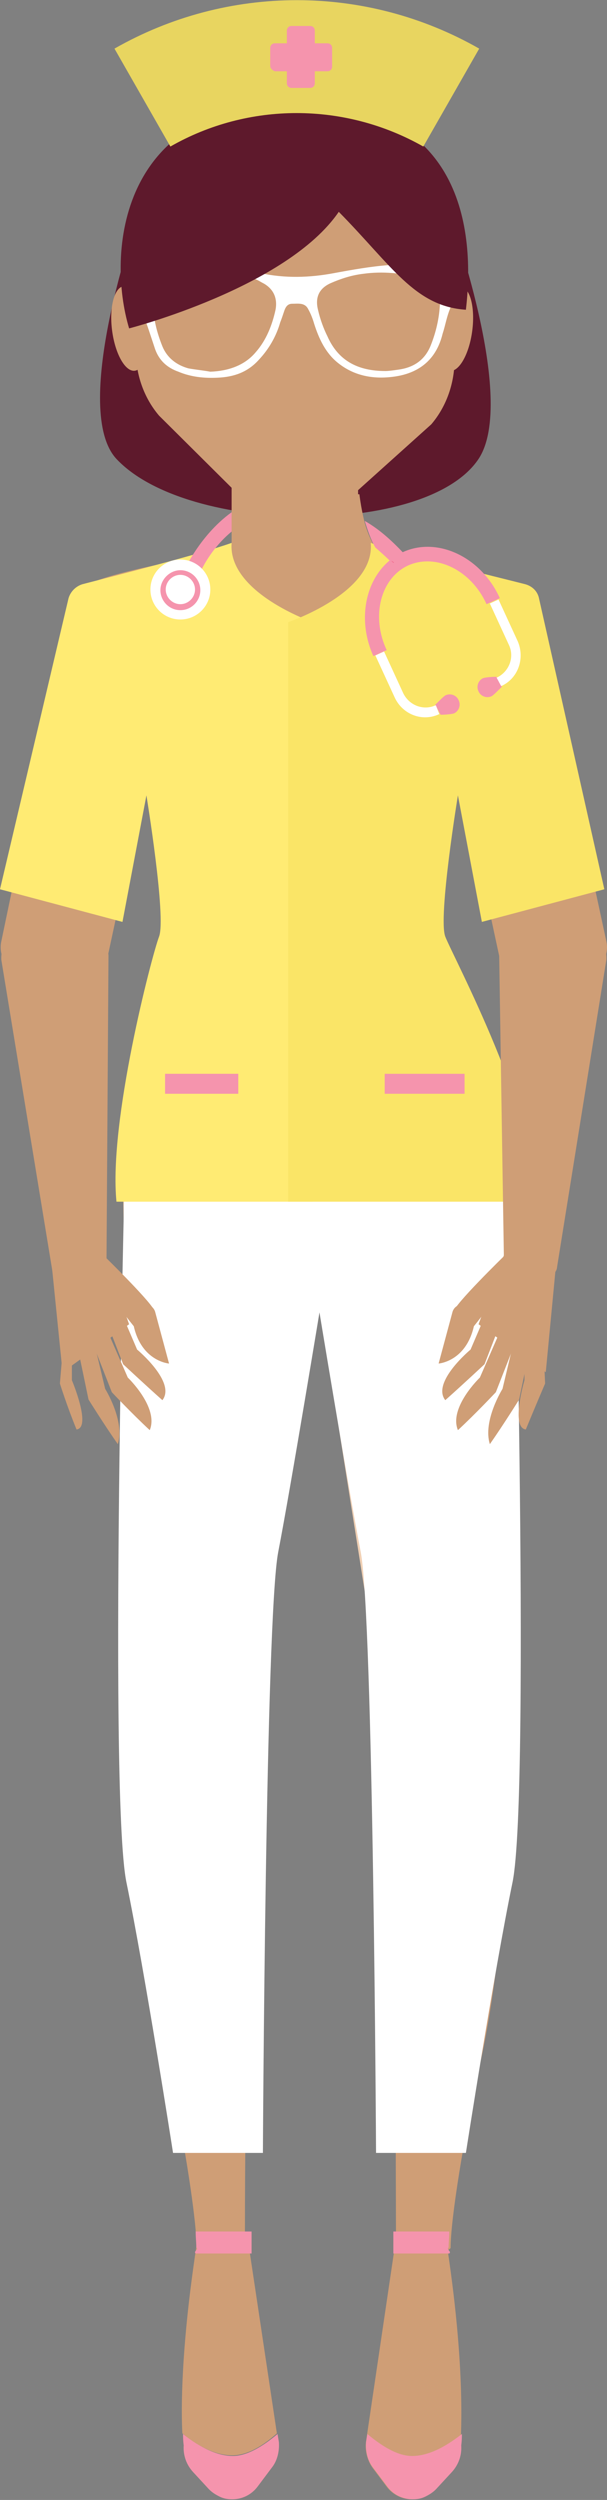 <?xml version="1.0" encoding="utf-8"?>
<!-- Generator: Adobe Illustrator 19.1.0, SVG Export Plug-In . SVG Version: 6.00 Build 0)  -->
<svg version="1.1" id="Layer_1" xmlns="http://www.w3.org/2000/svg" xmlns:xlink="http://www.w3.org/1999/xlink" x="0px" y="0px"
	 viewBox="0 0 91.2 375.3" style="enable-background:new 0 0 91.2 375.3;" xml:space="preserve">
<rect x="0" y="0" width="91.2" height="375.3" fill="#808080" stroke="none"/>
<style type="text/css">
	.st0{fill:#87243F;}
	.st1{fill:#DFB28B;}
	.st2{fill:#BB4F6B;}
	.st3{fill:#FAE567;}
	.st4{fill:none;stroke:#FFFFFF;stroke-width:5;stroke-miterlimit:10;}
	.st5{fill:#FFFFFF;}
	.st6{fill:none;stroke:#FFFFFF;stroke-width:4;stroke-linecap:round;stroke-linejoin:round;stroke-miterlimit:10;}
	.st7{fill:#F7AABE;}
	.st8{fill:#ECC19C;}
	.st9{fill:#F0D0B4;}
	.st10{fill:#F385A1;}
	.st11{fill-rule:evenodd;clip-rule:evenodd;fill:#F0668A;}
	.st12{fill:#5D5D5D;}
	.st13{fill:#EC406D;}
	.st14{fill:none;stroke:#000000;stroke-miterlimit:10;}
	.st15{fill:none;stroke:#000000;stroke-width:0.96;stroke-miterlimit:10;}
	.st16{fill:none;stroke:#000000;stroke-width:0.885;stroke-miterlimit:10;}
	.st17{fill:none;stroke:#000000;stroke-width:1.011;stroke-miterlimit:10;}
	.st18{fill:none;stroke:#000000;stroke-width:1.107;stroke-miterlimit:10;}
	.st19{fill:none;stroke:#000000;stroke-width:0.832;stroke-miterlimit:10;}
	.st20{fill:#CF9E76;}
	.st21{opacity:0.9;fill:url(#SVGID_1_);}
	.st22{fill:none;stroke:#000000;stroke-width:1.054;stroke-miterlimit:10;}
	.st23{fill:#A67C52;}
	.st24{fill-rule:evenodd;clip-rule:evenodd;fill:#F7AABE;}
	.st25{fill-rule:evenodd;clip-rule:evenodd;fill:#F0D0B4;}
	.st26{fill:#FFEB73;}
	.st27{fill:#F0668A;}
	.st28{fill-rule:evenodd;clip-rule:evenodd;fill:#EC406D;}
	.st29{fill-rule:evenodd;clip-rule:evenodd;fill:#E8D560;}
	
		.st30{fill-rule:evenodd;clip-rule:evenodd;fill:#EC406D;stroke:#EC406D;stroke-width:3;stroke-linecap:round;stroke-linejoin:round;stroke-miterlimit:10;}
	
		.st31{fill-rule:evenodd;clip-rule:evenodd;fill:#EC406D;stroke:#EC406D;stroke-width:2;stroke-linecap:round;stroke-linejoin:round;stroke-miterlimit:10;}
	.st32{fill:none;stroke:#EC406D;stroke-miterlimit:10;}
	.st33{fill-rule:evenodd;clip-rule:evenodd;fill:#B49C87;}
	.st34{fill-rule:evenodd;clip-rule:evenodd;fill:#FFEB73;}
	
		.st35{fill-rule:evenodd;clip-rule:evenodd;fill:#EC406D;stroke:#EC406D;stroke-width:4;stroke-linecap:round;stroke-linejoin:round;stroke-miterlimit:10;}
	.st36{fill-rule:evenodd;clip-rule:evenodd;fill:#FAE567;}
	.st37{fill:#CCCCCC;}
	.st38{fill-rule:evenodd;clip-rule:evenodd;fill:#B3B3B3;}
	.st39{fill:#EC406D;stroke:#EC406D;stroke-width:2;stroke-miterlimit:10;}
	.st40{fill-rule:evenodd;clip-rule:evenodd;fill:#CF9E76;}
	
		.st41{fill-rule:evenodd;clip-rule:evenodd;fill:#EC406D;stroke:#EC406D;stroke-width:8;stroke-linecap:round;stroke-linejoin:round;stroke-miterlimit:10;}
	.st42{fill:#F090A9;}
	.st43{fill-rule:evenodd;clip-rule:evenodd;fill:#DFB28B;}
	.st44{fill:none;stroke:#1B1464;stroke-miterlimit:10;}
	.st45{fill:none;stroke:#1B1464;stroke-width:1.191;stroke-miterlimit:10;}
	.st46{fill:#EC406D;stroke:#EC406D;stroke-width:3.494;stroke-miterlimit:10;}
	.st47{fill-rule:evenodd;clip-rule:evenodd;fill:#87243F;}
	.st48{fill:none;}
	.st49{opacity:0.9;fill:url(#SVGID_2_);}
	.st50{fill:#EC406D;stroke:#EC406D;stroke-miterlimit:10;}
	.st51{fill:#F2F2F2;}
	.st52{opacity:0.9;fill:url(#SVGID_3_);}
	.st53{opacity:0.9;fill:url(#SVGID_4_);}
	.st54{fill:#EC406D;stroke:#EC406D;stroke-width:3.973;stroke-miterlimit:10;}
	.st55{fill-rule:evenodd;clip-rule:evenodd;fill:#FF6A91;}
	.st56{fill-rule:evenodd;clip-rule:evenodd;fill:#CCA278;}
	.st57{fill-rule:evenodd;clip-rule:evenodd;fill:#FFFFFF;}
	.st58{fill-rule:evenodd;clip-rule:evenodd;fill:#651B2F;}
	.st59{fill-rule:evenodd;clip-rule:evenodd;fill:#6E1D32;}
	.st60{fill-rule:evenodd;clip-rule:evenodd;fill:#065066;}
	.st61{fill-rule:evenodd;clip-rule:evenodd;fill:#F5B887;}
	.st62{fill-rule:evenodd;clip-rule:evenodd;fill:#E6E6E6;}
	.st63{fill-rule:evenodd;clip-rule:evenodd;fill:none;stroke:#2B2A29;stroke-width:1.419;stroke-miterlimit:22.926;}
	.st64{fill-rule:evenodd;clip-rule:evenodd;fill:#DECB5B;}
	.st65{fill-rule:evenodd;clip-rule:evenodd;fill:#D15979;}
	.st66{fill-rule:evenodd;clip-rule:evenodd;fill:#FEFEFE;}
	.st67{fill:url(#);fill-opacity:0.28;}
	.st68{fill:#FCFCFC;}
	.st69{fill-rule:evenodd;clip-rule:evenodd;fill:#ECC19C;}
	.st70{fill:none;stroke:#E67D97;stroke-width:10;stroke-linecap:round;stroke-linejoin:round;stroke-miterlimit:10;}
	.st71{fill:none;stroke:#E67D97;stroke-width:12.257;stroke-linecap:round;stroke-linejoin:round;stroke-miterlimit:10;}
	.st72{fill-rule:evenodd;clip-rule:evenodd;fill:#F385A1;}
	.st73{fill:#F27596;}
	.st74{fill:#E3D166;}
	.st75{fill:#F594AD;}
	.st76{fill:#F593AD;}
	.st77{fill:#F593AC;}
	.st78{fill:#F592AC;}
	.st79{fill:#F592AB;}
	.st80{fill:#F591AB;}
	.st81{fill:#F591AA;}
	.st82{fill:#F590AA;}
	.st83{fill:#F58FAA;}
	.st84{fill:#F48FA9;}
	.st85{fill:#F48EA9;}
	.st86{fill:#F48EA8;}
	.st87{fill:#F48DA8;}
	.st88{fill:#F48DA7;}
	.st89{fill:#F48CA7;}
	.st90{fill:#F48BA6;}
	.st91{fill:#F48AA6;}
	.st92{fill:#F48AA5;}
	.st93{fill:#F489A5;}
	.st94{fill:#F489A4;}
	.st95{fill:#F488A4;}
	.st96{fill:#F487A3;}
	.st97{fill:#F486A3;}
	.st98{fill:#F386A2;}
	.st99{fill:#F385A2;}
	.st100{fill:#F384A1;}
	.st101{fill:#F383A0;}
	.st102{fill:#F382A0;}
	.st103{fill:#F3829F;}
	.st104{fill:#F3819F;}
	.st105{fill:#F3819E;}
	.st106{fill:#F3809E;}
	.st107{fill:#F3809D;}
	.st108{fill:#F37F9D;}
	.st109{fill:#F37E9D;}
	.st110{fill:#F37E9C;}
	.st111{fill:#F37D9C;}
	.st112{fill:#F27D9B;}
	.st113{fill:#F27C9B;}
	.st114{fill:#F27C9A;}
	.st115{fill:#F27B9A;}
	.st116{fill:#F27A9A;}
	.st117{fill:#F27A99;}
	.st118{fill:#F27999;}
	.st119{fill:#F27998;}
	.st120{fill:#F27898;}
	.st121{fill:#F27897;}
	.st122{fill:#F27797;}
	.st123{fill:#F27696;}
	.st124{fill:#F27595;}
	.st125{fill:#F27495;}
	.st126{fill:#F17494;}
	.st127{fill:#F17394;}
	.st128{fill:#F17293;}
	.st129{fill:#F17193;}
	.st130{fill:#F17192;}
	.st131{fill:#F17092;}
	.st132{fill:#F17091;}
	.st133{fill:#F16F91;}
	.st134{fill:#F16E90;}
	.st135{fill:#F16D90;}
	.st136{fill:#F16D8F;}
	.st137{fill:#F16C8F;}
	.st138{fill:#F16C8E;}
	.st139{fill:#F16B8E;}
	.st140{fill:#F06B8D;}
	.st141{fill:#F06A8D;}
	.st142{fill:#F0698D;}
	.st143{fill:#F0698C;}
	.st144{fill:#F0688C;}
	.st145{fill:#F0688B;}
	.st146{fill:#F0678B;}
	.st147{fill:#F0678A;}
	.st148{fill:#B08874;}
	.st149{fill-rule:evenodd;clip-rule:evenodd;fill:#B08874;}
	.st150{fill:#C4B451;}
	.st151{fill:none;stroke:#E3E3E3;stroke-width:2;stroke-miterlimit:10;}
	.st152{fill:none;stroke:#F0D0B4;stroke-miterlimit:10;}
	.st153{fill:#FCEFA4;}
	.st154{fill:none;stroke:#FFFFFF;stroke-miterlimit:10;}
	.st155{fill:none;stroke:#FFFFFF;stroke-width:1.008;stroke-miterlimit:10;}
	.st156{fill:none;stroke:#FFFFFF;stroke-linecap:round;stroke-linejoin:round;stroke-miterlimit:10;}
	.st157{fill-rule:evenodd;clip-rule:evenodd;fill:#BB4F6B;}
	.st158{opacity:0.9;fill:url(#SVGID_5_);}
	.st159{fill-rule:evenodd;clip-rule:evenodd;fill:#5E192C;}
	.st160{fill-rule:evenodd;clip-rule:evenodd;fill:#F594AD;}
	.st161{opacity:0.9;fill:url(#SVGID_6_);}
	.st162{fill:#EC406D;stroke:#EC406D;stroke-width:0.165;stroke-miterlimit:10;}
	.st163{fill-rule:evenodd;clip-rule:evenodd;fill:none;}
	.st164{fill:none;stroke:#691C31;stroke-width:1.653;stroke-linecap:round;stroke-linejoin:round;stroke-miterlimit:10;}
	.st165{fill:none;stroke:#691C31;stroke-width:2.026;stroke-linecap:round;stroke-linejoin:round;stroke-miterlimit:10;}
	.st166{fill:none;stroke:#E3E3E3;stroke-width:0.403;stroke-miterlimit:10;}
	.st167{fill:none;stroke:#F0D0B4;stroke-width:0.202;stroke-miterlimit:10;}
	.st168{opacity:0.1;}
	.st169{fill:#383838;}
	.st170{fill:#E6E6E6;}
	.st171{opacity:0.9;fill:url(#SVGID_7_);}
	.st172{opacity:0.9;fill:url(#SVGID_8_);}
	.st173{fill:#C37282;}
	.st174{fill:#964357;}
	.st175{fill:none;stroke:#FFFFFF;stroke-width:1.148;stroke-miterlimit:10;}
	.st176{fill:#AD556A;}
	.st177{fill:#C46D82;}
	.st178{fill:#A84F65;}
	.st179{fill:#BD5D74;}
	.st180{fill-rule:evenodd;clip-rule:evenodd;fill:#964357;}
	.st181{fill:#84384A;}
	.st182{fill:#800048;}
	.st183{fill-rule:evenodd;clip-rule:evenodd;fill:#F2F2F2;}
	.st184{fill:none;stroke:#964357;stroke-width:2.366;stroke-linecap:round;stroke-linejoin:round;stroke-miterlimit:10;}
	.st185{fill:none;stroke:#964357;stroke-width:2.9;stroke-linecap:round;stroke-linejoin:round;stroke-miterlimit:10;}
	.st186{fill:none;stroke:#9A4C5E;stroke-miterlimit:10;}
	.st187{fill:none;stroke:#F0D0B4;stroke-width:0.23;stroke-miterlimit:10;}
	.st188{fill:#933A52;}
	.st189{fill:#642D3A;}
	.st190{fill:#70355B;}
	.st191{fill:#654579;}
	.st192{fill:#4B3B6E;}
	.st193{fill:#ECB0C8;}
	.st194{fill:#5E192C;}
	.st195{fill:none;stroke:#FFFFFF;stroke-width:0.945;stroke-miterlimit:10;}
	.st196{fill:none;stroke:#691C31;stroke-width:1.784;stroke-linecap:round;stroke-linejoin:round;stroke-miterlimit:10;}
	.st197{fill:none;stroke:#691C31;stroke-width:2.186;stroke-linecap:round;stroke-linejoin:round;stroke-miterlimit:10;}
	.st198{fill:none;stroke:#E3E3E3;stroke-width:0.378;stroke-miterlimit:10;}
	.st199{fill:none;stroke:#F0D0B4;stroke-width:0.189;stroke-miterlimit:10;}
	.st200{fill:#89C6B5;}
	.st201{fill:#7A2A3F;}
	.st202{fill:#D991A4;}
	.st203{fill-rule:evenodd;clip-rule:evenodd;fill:#8C3048;}
	.st204{fill:#57AD95;}
	.st205{fill:#F2C2CF;}
	.st206{fill-rule:evenodd;clip-rule:evenodd;fill:#7A2A3F;}
	.st207{fill:#8C3048;}
	.st208{fill-rule:evenodd;clip-rule:evenodd;fill:#F2C2CF;}
	.st209{fill:#CFA6B1;}
	.st210{fill:#EECDC1;}
	.st211{fill:#D88C97;}
	.st212{fill:#E4B69D;}
	.st213{fill:#FDF9F5;}
	.st214{fill-rule:evenodd;clip-rule:evenodd;fill:#D88C97;}
	.st215{fill:#A38FAF;}
	.st216{fill-rule:evenodd;clip-rule:evenodd;fill:#E4B69D;}
	.st217{fill:#C7B0BF;}
	.st218{fill:#EEB6CC;}
	.st219{fill:#AC98AE;}
	.st220{fill-rule:evenodd;clip-rule:evenodd;fill:#C7B0BF;}
	.st221{fill:#FBF3EC;}
	.st222{fill:#F2C9DA;}
	.st223{fill:none;stroke:#FFFFFF;stroke-width:2.366;stroke-linecap:round;stroke-linejoin:round;stroke-miterlimit:10;}
	.st224{fill:none;stroke:#FFFFFF;stroke-width:2.9;stroke-linecap:round;stroke-linejoin:round;stroke-miterlimit:10;}
	.st225{fill:#837293;}
	.st226{fill:#FDF8F5;}
	.st227{fill:none;stroke:#A38FAF;stroke-width:0.23;stroke-miterlimit:10;}
	.st228{fill:#EBB6AF;}
	.st229{fill:#96CFDF;}
	.st230{fill:#EA6DA2;}
	.st231{fill-rule:evenodd;clip-rule:evenodd;fill:#EA6DA2;}
	.st232{fill:#F5C9D6;}
	.st233{fill:#EF8FB7;}
	.st234{fill:#FAEDF0;}
	.st235{fill:#63B7CF;}
	.st236{fill-rule:evenodd;clip-rule:evenodd;fill:#F5C9D6;}
	.st237{fill:#E6EFF3;}
	.st238{fill:#FBF1F4;}
	.st239{fill:none;stroke:#F5C9D6;stroke-miterlimit:10;}
	.st240{fill:none;stroke:#EF8FB7;stroke-width:0.23;stroke-miterlimit:10;}
	.st241{fill:#A0C1D2;}
	.st242{fill:#F7E0E6;}
	.st243{fill:url(#);}
	.st244{fill:#A0024F;}
	.st245{fill:#ED1B81;}
	.st246{fill:#5A4397;}
	.st247{fill:#987CE4;}
	.st248{fill:none;stroke:#FFFFFF;stroke-width:0.876;stroke-miterlimit:10;}
	.st249{fill:none;stroke:#E3E3E3;stroke-width:0.35;stroke-miterlimit:10;}
	.st250{fill:none;stroke:#F0D0B4;stroke-width:0.175;stroke-miterlimit:10;}
</style>
<path class="st159" d="M71.9,68.9c-7.8,11.7-43.7,11.4-54.4,0c-6.8-7.3,2.6-34.6,2.6-34.6L67.5,32C67.5,32,77.8,60,71.9,68.9z"/>
<ellipse class="st20" cx="44.4" cy="41.3" rx="24" ry="25.9"/>
<path class="st20" d="M44.3,79.4L44.3,79.4c-2,0-4-0.8-5.5-2.2L23.9,62.4c-2.3-2.7-3.5-6.2-3.5-9.8v-10c0-1.6,1.2-2.9,2.6-2.9h42.7
	c1.5,0,2.6,1.3,2.6,2.9v11.3c0,3.6-1.2,7.1-3.5,9.8L50,77C48.4,78.5,46.4,79.4,44.3,79.4z"/>
<rect x="34.8" y="68.2" class="st20" width="19" height="40"/>
<path class="st9" d="M67.3,144.7c-4.8-6.3,1.9-28.5,1.9-28.5c5.1-10-4-23.1-15.1-23.1H37.7c-11,0-20.8,9.2-15.6,23.1
	c0,0,7.2,21,3.3,28.4c-7.8,14.8-6.9,33.1-6.9,33.1c0,7.6,6.2,17.4,13.7,17.4h31c7.6,0,13.7-6.2,13.7-13.8
	C76.9,181.4,76.4,156.8,67.3,144.7z"/>
<path class="st9" d="M30.6,270L30.6,270c-6.7,0-10.5,0.6-10.5-6.1l-1.6-84.7c0-6.7,5.4-12.1,12-12.1h0c6.7,0,17.1,21.1,17.1,27.8
	l-10,63.9C35.8,264.7,35.9,256.7,30.6,270z"/>
<path class="st9" d="M64.4,272.7L64.4,272.7c6.7,0,12.1,1.3,12.1-5.4l0.1-85.4c0-6.7-5.4-12.1-12-12.1h0c-6.7,0-16.8,18.4-16.8,25
	l10,63C57.6,264.5,57.7,272.7,64.4,272.7z"/>
<path class="st20" d="M7,148.1L7,148.1c-4.4-0.6-7.5-3.6-6.8-6.8l9.6-46c4.5-1.5,5.1-5.2,9.5-4.6h0c4.4,0.6,7.5,3.6,6.8,6.8l-9.9,46
	C15.6,146.6,11.5,148.7,7,148.1z"/>
<path class="st20" d="M7.9,191l-7.7-46.9c-0.2-3,2.7-5.5,6.5-5.7h0c3.8-0.2,9.4,2,9.6,5L16,189.6C16.2,192.6,8.1,194,7.9,191z"/>
<path class="st20" d="M84.3,148.1L84.3,148.1c4.4-0.6,7.5-3.6,6.8-6.8L79.6,88.1c-4.5-1.5-3.3,2-7.7,2.6h0c-4.4,0.6-7.5,3.6-6.8,6.8
	l9.9,46C75.7,146.6,79.9,148.7,84.3,148.1z"/>
<path class="st20" d="M35.4,74.2c0,0,2,7.2-2.3,8.5s-19.9,3.5-21.7,6.3C9.5,91.9,7,115.2,7,115.2h37.8v-41L35.4,74.2z"/>
<path class="st20" d="M85,115.2H44.8v-41l9.2,0c0,0,0.2,1.8,0.7,3.9c0.3,1.3,0.9,2.8,1.6,4c0.6,1,1.4,1.8,2.4,2.2
	c0.1,0,0.2,0.1,0.2,0.1c0,0,0.1,0,0.2,0c4.5,1.3,19.4,1.9,21.2,4.6C82.3,91.9,85,115.2,85,115.2z"/>
<path class="st20" d="M39.5,258.8c-0.4,1.5-0.4,5.5-1.4,8.9c-0.7,2.7-1.3,48.6-1.3,67.1v3.4c0,2.7,0.4,4.3,0.4,4.3s-2.7-1.2-6.8-4.3
	c0,0,0.1,0,0.1,0c-0.3-0.3-0.7-0.5-1-0.8c0-0.6,0-1.5-0.1-2.4c0-0.1,0-0.1,0-0.2c-0.5-5.6-2.2-16-4.3-25.4
	c-2.5-11.2-6.4-40-0.8-52.1C29.8,245.3,41.7,251.5,39.5,258.8z"/>
<path class="st20" d="M59.5,342.6c0,0,0-71.4-0.9-74.8s-0.5-7.4-0.9-8.9c-2.2-7.3,9.7-13.5,15.3-1.5c5.6,12.1,1.7,40.9-0.8,52.1
	s-4.5,23.7-4.5,28C62.9,341.2,59.5,342.6,59.5,342.6z"/>
<path class="st75" d="M40.8,370.5l-2.1,2.8c-0.9,1.2-2.3,1.9-3.8,1.9c-0.7,0-1.3-0.1-1.9-0.4c-0.6-0.3-1.1-0.6-1.6-1.1l-2.4-2.6
	c-1-1.1-1.5-2.5-1.4-4c0,0-0.1-0.6-0.1-1.7c1.8,1.4,4.6,3.3,7.5,3.3c2.3,0,4.8-1.7,6.7-3.3l0.2,1.2C42,367.9,41.7,369.4,40.8,370.5z
	"/>
<path class="st20" d="M41.6,365.3c-1.9,1.7-4.3,3.3-6.7,3.3c-2.9,0-5.7-1.8-7.5-3.3c-0.2-3.6-0.2-12.9,2.1-28c0.3-2,7.9,0,7.9,0
	L41.6,365.3z"/>
<path class="st20" d="M67.2,337.4c-0.3-2-7.9,0-7.9,0l-4.3,29.1c-0.2,1.4,0.2,2.9,1,4l2.1,2.8c0.9,1.2,2.3,1.9,3.8,1.9h0
	c1.3,0,2.6-0.6,3.5-1.5l2.4-2.6c1-1.1,1.5-2.5,1.4-4C69.1,367.1,70.2,357.3,67.2,337.4z"/>
<path class="st75" d="M37.8,335v3.3h-8.4c-0.4-0.3,0.5-0.6,0.1-0.9c0-0.6-0.1-1.5-0.1-2.4H37.8z"/>
<path class="st75" d="M56.1,370.5l2.1,2.8c0.9,1.2,2.3,1.9,3.8,1.9c0.7,0,1.3-0.1,1.9-0.4c0.6-0.3,1.1-0.6,1.6-1.1l2.4-2.6
	c1-1.1,1.5-2.5,1.4-4c0,0,0.1-0.6,0.1-1.7c-1.8,1.4-4.6,3.3-7.5,3.3c-2.3,0-4.8-1.7-6.7-3.3l-0.2,1.2
	C54.9,367.9,55.2,369.4,56.1,370.5z"/>
<path class="st75" d="M59.1,335v3.3h8.4c0.4-0.3-0.5-0.6-0.1-0.9c0-0.6,0.1-1.5,0.1-2.4H59.1z"/>
<ellipse transform="matrix(0.992 -0.13 0.13 0.992 -6.229 2.923)" class="st40" cx="19.4" cy="49.3" rx="2.6" ry="6.4"/>
<ellipse transform="matrix(-0.992 -0.13 0.13 -0.992 129.817 107.13)" class="st40" cx="68.4" cy="49.3" rx="2.6" ry="6.4"/>
<path class="st5" d="M47.7,195.2c0,0,4.6,28,6.5,37.8c1.9,9.8,2.3,90.2,2.3,90.2H70c0,0,4.2-27,7-40.6c2.8-13.6,0-117.4,0-117.4H19
	c0,0-2.8,103.8,0,117.4c2.8,13.6,7,40.6,7,40.6h13.5c0,0,0.4-80.3,2.3-90.2c1.9-9.8,6.5-37.8,6.5-37.8H47.7z"/>
<path class="st26" d="M0,133.5l18.4,4.9l3.6-19c0,0,3,18.3,1.9,21.2c-1.1,2.9-7.6,27.8-6.4,39.8H47v-87c0,0-12.8-4.4-12.2-11.9
	c-5.1,1.8-17.8,5-22.4,6.2c-1,0.3-1.8,1.1-2.1,2.1L0,133.5z"/>
<path class="st3" d="M90.8,133.5l-18.4,4.9l-3.6-19c0,0-3,18.3-1.9,21.2c1.1,2.9,14.5,27.8,13.2,39.8H43.3v-87
	c0,0,13.1-4.4,12.4-11.9c5.2,1.8,18.5,5,23.2,6.2c1.1,0.3,1.9,1.1,2.1,2.2L90.8,133.5z"/>
<g>
	<polygon class="st20" points="15.6,188.2 7.6,188.2 9.4,206 19.4,198.8 	"/>
	<path class="st20" d="M9.8,198.2h1v9c0,0,3,7.1,0.7,7.4c-1.4-3.4-2.5-6.9-2.5-6.9L9.8,198.2z"/>
	<path class="st20" d="M10.8,198.1l2.4-0.5l2.6,10.9c0,0,3,4.8,1.9,8.3c-2.1-3-4.4-6.7-4.4-6.7L10.8,198.1z"/>
	<path class="st20" d="M12.3,197.5l2.4-1l4.5,10.3c0,0,4.7,4.5,3.3,7.9c-2.7-2.5-5.7-5.7-5.7-5.7L12.3,197.5z"/>
	<path class="st20" d="M15.1,196l2.2-1.1l3.3,7.7c0,0,5.9,4.9,3.8,7.6c-2.7-2.4-5.9-5.4-5.9-5.4L15.1,196z"/>
	<path class="st20" d="M14.4,190.5l8.3,5.6c0.3,0.2,0.5,0.5,0.6,0.8l2.1,7.8c0,0-4.1-0.3-5.3-5.6C16.7,194.9,14.6,191.2,14.4,190.5z
		"/>
	<path class="st20" d="M15.6,188.5c0,0,7.8,7.6,7.6,8.4c-0.2,0.8-9.4-2.1-9.4-2.1L15.6,188.5z"/>
</g>
<g>
	<polygon class="st20" points="75.8,188.2 83.7,188.2 82,206 71.9,198.8 	"/>
	<path class="st20" d="M81.5,198.2h-2.7v9c0,0-2.1,7.1,0.2,7.4c1.4-3.4,2.9-6.9,2.9-6.9L81.5,198.2z"/>
	<path class="st20" d="M80.5,198.1l-2.4-0.5l-2.6,10.9c0,0-3,4.8-1.9,8.3c2.1-3,4.4-6.7,4.4-6.7L80.5,198.1z"/>
	<path class="st20" d="M79,197.5l-2.4-1l-4.5,10.3c0,0-4.7,4.5-3.3,7.9c2.7-2.5,5.7-5.7,5.7-5.7L79,197.5z"/>
	<path class="st20" d="M76.2,196l-2.2-1.1l-3.3,7.7c0,0-5.9,4.9-3.8,7.6c2.7-2.4,5.9-5.4,5.9-5.4L76.2,196z"/>
	<path class="st20" d="M76.9,190.5l-8.3,5.6c-0.3,0.2-0.5,0.5-0.6,0.8l-2.1,7.8c0,0,4.1-0.3,5.3-5.6
		C74.6,194.9,76.7,191.2,76.9,190.5z"/>
	<path class="st20" d="M75.8,188.5c0,0-7.8,7.6-7.6,8.4c0.2,0.8,9.4-2.1,9.4-2.1L75.8,188.5z"/>
</g>
<path class="st20" d="M83.7,190.2l7.4-46.1c0.2-3-2.7-5.5-6.5-5.7h0c-3.8-0.2-9.4,2-9.6,5l0.7,44.9
	C75.5,191.3,83.5,193.2,83.7,190.2z"/>
<g>
	<path class="st75" d="M74.6,101.6c-0.8,0-1.7,0.1-2,0.2c-0.7,0.3-1.1,1.2-0.7,2c0.3,0.7,1.2,1.1,2,0.7c0.3-0.2,0.9-0.8,1.5-1.4
		L74.6,101.6z"/>
	<path class="st75" d="M66.2,107.3c0.8,0,1.7-0.1,2-0.2c0.7-0.3,1.1-1.2,0.7-2c-0.3-0.7-1.2-1.1-2-0.7c-0.3,0.2-0.9,0.8-1.5,1.4
		L66.2,107.3z"/>
</g>
<g>
	<path class="st5" d="M75.3,103c2.5-1.1,3.6-4.1,2.5-6.7L74.9,90l-1.3,0.6l2.9,6.3c0.8,1.8,0,3.9-1.8,4.8l-0.1,0L75.3,103L75.3,103z
		"/>
	<path class="st5" d="M66,107.2L66,107.2l-0.5-1.3l-0.1,0c-1.8,0.8-3.9,0-4.8-1.8l-2.9-6.3l-1.3,0.6l2.9,6.3
		C60.5,107.3,63.5,108.4,66,107.2z"/>
</g>
<path class="st75" d="M61.3,84.9c4.2-1.9,9.5,0.7,11.8,5.8l2-0.9c-2.8-6.2-9.4-9.3-14.6-6.9c-5.2,2.4-7.2,9.4-4.4,15.6l2-0.9
	C55.7,92.5,57.2,86.8,61.3,84.9z"/>
<path class="st75" d="M34.8,76.9v2.9c-4,3.3-5.4,7.7-5.4,7.8l-2.2-0.9C27.3,86.3,29.8,80.5,34.8,76.9z"/>
<path class="st75" d="M60.6,83l-1.4,1.5c-0.1,0-0.1,0-0.2,0c-0.1,0-0.2,0-0.2-0.1c-0.8-0.8-1.6-1.5-2.4-2.2c-0.7-1.2-1.2-2.7-1.6-4
	C56.9,79.4,58.7,81,60.6,83z"/>
<path class="st27" d="M59.2,84.4l-0.1,0.1c-0.1-0.1-0.2-0.2-0.3-0.3c0.1,0,0.2,0.1,0.2,0.1C59.1,84.4,59.2,84.4,59.2,84.4z"/>
<g>
	<circle class="st5" cx="27.1" cy="88.5" r="4.5"/>
	<path class="st75" d="M27.1,91.6c-1.7,0-3-1.4-3-3s1.4-3,3-3c1.7,0,3,1.4,3,3S28.8,91.6,27.1,91.6z M27.1,86.3
		c-1.2,0-2.2,1-2.2,2.2s1,2.2,2.2,2.2c1.2,0,2.2-1,2.2-2.2S28.3,86.3,27.1,86.3z"/>
</g>
<rect x="24.8" y="161.2" class="st160" width="11" height="3"/>
<rect x="57.8" y="161.2" class="st160" width="12" height="3"/>
<g id="LPgpvz.tif_7_">
	<g>
		<path class="st5" d="M19.6,41.4c3.5-0.6,6.9-1.8,10.4-1.6c3,0.2,6.1,0.6,9.1,1.2c3.7,0.8,7.4,0.7,11.1,0c2.7-0.5,5.5-1,8.2-1.2
			c2.8-0.2,5.6,0.4,8.4,1.2c0.6,0.2,1.1,0.3,1.7,0.4c0.4,0.1,0.7,0.4,0.7,0.8c0,0.5,0,1.1,0,1.6c0,0.3-0.2,0.6-0.4,0.8
			c-0.4,0.6-1,1.1-1.2,1.8c-0.5,1.2-0.7,2.5-1.1,3.7c-0.9,3.7-3.3,5.8-7,6.4c-3.2,0.5-6.2,0-8.7-2c-1.9-1.5-2.9-3.7-3.6-5.9
			c-0.2-0.7-0.5-1.5-0.9-2.2c-0.5-1-1.5-0.8-2.4-0.8c-0.7,0-1,0.5-1.2,1.1c-0.2,0.6-0.4,1.2-0.6,1.7c-0.6,2.1-1.7,4-3.2,5.6
			c-1.7,1.9-3.8,2.6-6.2,2.7c-2,0.1-4-0.1-5.9-0.9c-1.7-0.6-2.9-1.7-3.5-3.4c-0.6-1.8-1.2-3.7-1.9-5.5c-0.2-0.5-0.4-1.2-0.8-1.5
			C19.5,44.3,19.4,43,19.6,41.4z M57.9,55.7c0.5,0,1.2-0.1,1.9-0.2c2.3-0.3,4-1.4,4.9-3.6c0.8-2,1.3-4.1,1.4-6.3
			c0.1-2.2-0.8-3.4-2.9-3.9c-2.8-0.7-5.7-1-8.6-0.6c-1.7,0.2-3.3,0.7-4.9,1.4c-1.8,0.8-2.4,2.2-1.9,4.1c0.3,1.3,0.8,2.7,1.4,3.9
			C50.8,54.1,53.7,55.7,57.9,55.7z M31.6,55.8c2.8-0.1,5.2-1,6.8-2.9c1.6-1.8,2.5-4.1,3-6.4c0.3-1.6-0.2-3-1.7-3.9
			c-0.4-0.2-0.7-0.4-1.1-0.6c-4.3-1.6-8.6-1.3-13-0.2c-1.9,0.5-2.6,1.6-2.6,3.7c0,2.3,0.6,4.5,1.4,6.5c0.7,1.7,2.1,2.8,3.9,3.3
			C29.4,55.5,30.5,55.6,31.6,55.8z"/>
	</g>
</g>
<path class="st159" d="M19.4,49.3c0,0,23.7-6.1,31.5-17.5C58.8,39.8,62.3,46,70,46.5c1.4-11.9-0.5-31.1-25.6-31.1
	C17.9,15.4,16,38,19.4,49.3z"/>
<path class="st29" d="M63.6,22c-11.8-6.7-26.3-6.7-38,0c-2.8-4.9-5.6-9.8-8.4-14.7c17-9.7,37.8-9.7,54.8,0
	C69.2,12.2,66.4,17.1,63.6,22z"/>
<path class="st75" d="M46.6,13.2h-2.8c-0.4,0-0.7-0.3-0.7-0.7V4.6c0-0.4,0.3-0.7,0.7-0.7h2.8c0.4,0,0.7,0.3,0.7,0.7v7.9
	C47.3,12.9,47,13.2,46.6,13.2z"/>
<path class="st75" d="M40.6,9.9V7.2c0-0.4,0.3-0.7,0.7-0.7h7.9c0.4,0,0.7,0.3,0.7,0.7v2.8c0,0.4-0.3,0.7-0.7,0.7h-7.9
	C41,10.6,40.6,10.3,40.6,9.9z"/>
</svg>
